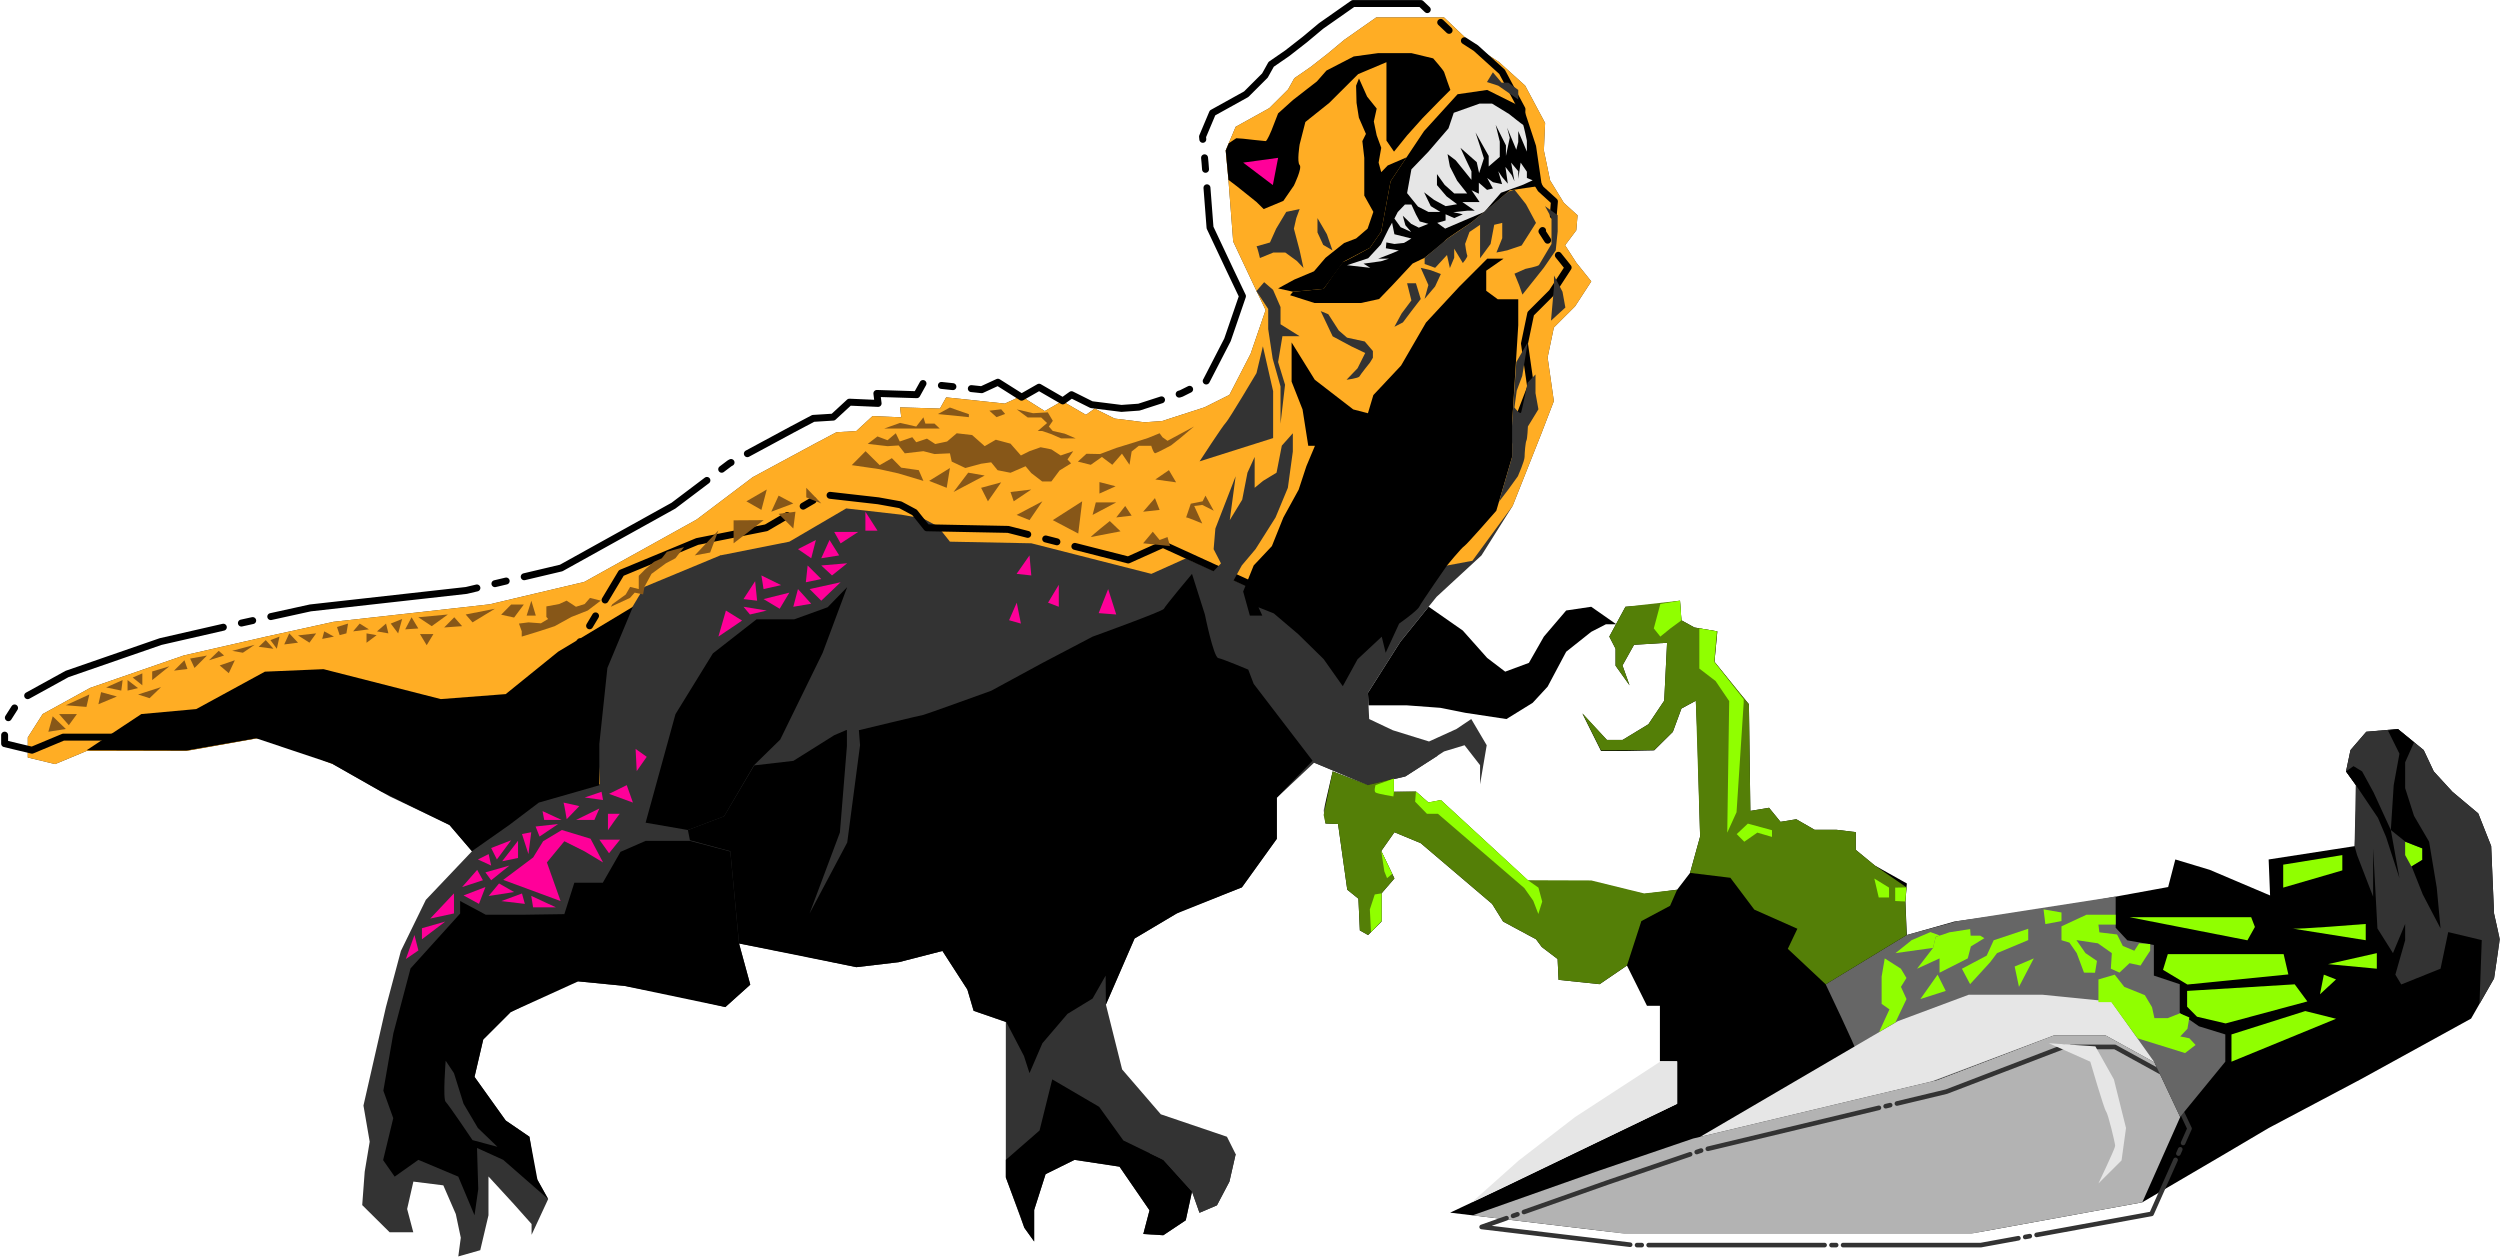 <?xml version="1.0" encoding="UTF-8"?>
<svg width="1080px" height="543px" viewBox="0 0 1080 543" version="1.1" xmlns="http://www.w3.org/2000/svg" xmlns:xlink="http://www.w3.org/1999/xlink">
    <!-- Generator: Sketch 40.3 (33839) - http://www.bohemiancoding.com/sketch -->
    <title>Page 1</title>
    <desc>Created with Sketch.</desc>
    <defs>
        <polygon id="path-1" points="508.636 273.515 508.636 0.11 0.528 0.11 0.528 273.515 508.636 273.515"></polygon>
    </defs>
    <g id="Kung-Fury" stroke="none" stroke-width="1" fill="none" fill-rule="evenodd">
        <g id="Artboard-1" transform="translate(-176, -1879)">
            <g id="Page-1" transform="translate(178, 1880)">
                <polygon id="Fill-1" fill="#333333" points="592.527 6.53 578.707 16.214 571.7 22.066 564.153 27.955 557.146 32.785 554.45 37.624 546.365 45.699 531.81 53.776 527.498 64.009 528.576 75.32 529.654 89.324 530.732 103.328 539.357 121.642 544.747 132.953 538.279 151.806 529.115 169.581 518.334 174.967 500.006 180.892 492.46 181.431 479.523 179.815 470.897 175.506 467.124 178.199 456.882 172.274 449.336 176.583 439.094 170.119 432.086 173.352 406.751 170.658 404.056 175.506 386.806 174.967 387.345 179.276 374.947 178.738 367.939 185.201 359.314 185.74 350.151 190.588 323.198 205.131 298.941 223.445 250.427 250.377 209.459 260.072 142.078 267.613 112.969 274.01 77.392 282.156 36.964 296.161 16.427 307.472 10 317.577 10 326.254 21.817 329.09 35.347 323.442 54.144 323.442 78.47 323.405 110.813 317.649 127.523 323.298 141.539 328.965 166.335 343.031 192.209 355.416 201.912 366.725 181.967 387.73 171.186 409.814 164.718 434.053 155.015 476.605 157.71 492.225 155.554 505.153 154.476 519.598 166.335 531.349 176.541 531.349 173.882 521.285 176.577 509.448 189.515 511.071 194.905 523.462 197.061 533.698 195.983 541.779 205.466 539.086 209.02 524.005 209.02 507.231 219.971 519.157 227.644 527.775 227.644 532.436 234.811 517.002 229.413 507.307 226.713 490.071 216.469 483.068 202.992 464.216 206.764 448.057 218.623 436.207 245.575 422.74 267.676 424.895 293.012 429.679 311.339 434.052 322.12 424.357 317.269 406.582 342.065 411.429 367.939 416.815 386.267 414.661 405.134 409.814 415.915 426.511 418.556 435.668 432.517 440.516 432.517 456.822 432.517 481.613 432.517 494.423 432.517 507.644 440.482 529.391 444.757 535.316 444.757 521.693 449.696 506.229 462.184 500.056 481.634 502.998 494.593 521.85 491.909 532.084 500.54 532.623 510.245 526.159 512.942 513.771 516.177 522.927 523.724 519.696 529.115 509.461 531.81 497.611 528.037 490.071 499.467 480.375 482.757 460.984 475.749 432.975 488.147 404.427 508.092 392.577 534.499 382.343 549.588 361.336 549.588 343.609 565.699 328.479 588.914 338.174 605.103 334.404 621.822 323.631 630.684 320.938 637.39 329.557 637.39 337.824 640.256 320.938 633.587 309.627 627.17 313.936 615.336 319.322 599.717 314.474 589.482 309.627 588.946 298.315 602.963 276.231 618.596 256.84 638.002 238.934 651.479 217.519 663.877 186.279 669.267 172.274 666.572 153.421 669.267 140.495 678.431 131.337 685.439 120.565 678.97 112.485 674.119 104.944 678.97 98.48 679.51 92.017 673.58 86.63 667.65 76.935 664.955 64.008 665.494 52.158 656.869 35.999 645.549 25.764 634.769 18.84 621.831 6.53"></polygon>
                <polygon id="Fill-2" fill="#FFAD24" points="592.527 6.53 578.707 16.214 571.7 22.066 564.153 27.955 557.146 32.785 554.45 37.624 546.365 45.699 531.81 53.776 527.498 64.009 528.576 75.32 529.654 89.324 530.732 103.328 539.357 121.642 544.747 132.953 538.279 151.806 529.115 169.581 518.334 174.967 500.006 180.892 492.46 181.431 479.523 179.815 470.897 175.506 467.124 178.199 456.882 172.274 449.336 176.583 439.094 170.119 432.086 173.352 406.751 170.658 404.056 175.506 386.806 174.967 387.345 179.276 374.947 178.738 367.939 185.201 359.314 185.74 350.151 190.588 323.198 205.131 298.941 223.445 250.427 250.377 209.459 260.072 142.078 267.613 112.969 274.01 77.392 282.156 36.964 296.161 16.427 307.472 10 317.577 10 326.254 21.817 329.09 35.347 323.442 54.144 323.442 78.47 323.405 110.813 317.649 127.523 323.298 141.539 328.965 257.175 337.826 254.553 288.931 276.397 252.531 309.183 238.93 339.004 233.002 363.558 218.64 387.429 221.348 396.913 223.061 403.084 226.358 408.371 233.001 443.518 233.7 495.388 246.909 510.407 240.169 547.868 257.299 634.071 241.257 651.479 217.519 663.877 186.279 669.267 172.274 666.572 153.421 669.267 140.495 678.431 131.337 685.439 120.565 678.97 112.485 674.119 104.944 678.97 98.48 679.51 92.017 673.58 86.63 667.65 76.935 664.955 64.008 665.494 52.158 656.869 35.999 645.549 25.764 634.769 18.84 621.831 6.53"></polygon>
                <polygon id="Fill-2" stroke="#000000" stroke-width="3" stroke-linecap="round" stroke-linejoin="round" stroke-dasharray="90,8,5,8" points="582.527 0.53 568.707 10.214 561.7 16.066 554.153 21.955 547.146 26.785 544.45 31.624 536.365 39.699 521.81 47.776 517.498 58.009 518.576 69.32 519.654 83.324 520.732 97.328 529.357 115.642 534.747 126.953 528.279 145.806 519.115 163.581 508.334 168.967 490.006 174.892 482.46 175.431 469.523 173.815 460.897 169.506 457.124 172.199 446.882 166.274 439.336 170.583 429.094 164.119 422.086 167.352 396.751 164.658 394.056 169.506 376.806 168.967 377.345 173.276 364.947 172.738 357.939 179.201 349.314 179.74 340.151 184.588 313.198 199.131 288.941 217.445 240.427 244.377 199.459 254.072 132.078 261.613 102.969 268.01 67.392 276.156 26.964 290.161 6.427 301.472 -0 311.577 -0 320.254 11.817 323.09 25.347 317.442 44.144 317.442 68.47 317.405 100.813 311.649 117.523 317.298 131.539 322.965 247.175 331.826 244.553 282.931 266.397 246.531 299.183 232.93 329.004 227.002 353.558 212.64 377.429 215.348 386.913 217.061 393.084 220.358 398.371 227.001 433.518 227.7 485.388 240.909 500.407 234.169 537.868 251.299 624.071 235.257 641.479 211.519 653.877 180.279 659.267 166.274 656.572 147.421 659.267 134.495 668.431 125.337 675.439 114.565 668.97 106.485 664.119 98.944 668.97 92.48 669.51 86.017 663.58 80.63 657.65 70.935 654.955 58.008 655.494 46.158 646.869 29.999 635.549 19.764 624.769 12.84 611.831 0.53"></polygon>
                <polygon id="Fill-3" fill="#000000" points="674.588 262.727 685.404 261.122 696.22 268.674 691.768 268.674 685.404 271.952 674.588 280.555 666.572 295.629 660.104 302.628 648.784 309.629 630.995 306.934 620.214 304.779 605.66 303.702 589.207 303.715 588.949 298.315 602.964 276.231 615.169 261.092 629.917 271.383 640.464 283.234 648.245 289.159 658.487 285.359 664.955 274.01"></polygon>
                <polygon id="Fill-4" fill="#000000" points="271.423 261.124 260.394 287.558 256.912 320.4 256.912 338.237 230.786 345.715 217.966 355.411 201.854 366.722 192.18 355.411 162.597 340.909 141.532 328.947 108.696 317.949 78.469 323.262 35.345 323.156 59.064 307.472 82.783 305.317 112.43 289.159 137.766 288.081 188.436 301.008 216.467 298.854 239.107 280.54"></polygon>
                <polygon id="Fill-5" fill="#333333" points="268.225 323.032 282.236 285.329 302.717 256.825 313.496 243.276 309.184 238.93 298.193 250.375 290.436 250.915 290.436 260.971 280.933 268.152 279.426 278.386 271.368 294.545 266.032 305.856"></polygon>
                <polygon id="Fill-6" fill="#000000" points="276.905 354.403 289.81 307.507 305.965 281.273 324.815 266.547 341.116 266.547 355.541 261.329 363.983 252.634 353.385 281.032 335.057 318.495 323.737 329.569 310.8 351.647 295.168 357.569"></polygon>
                <polygon id="Fill-7" fill="#FF0099" points="215.389 379.111 228.326 369.415 232.638 362.413 240.724 357.566 253.122 361.336 258.513 371.57 250.427 366.722 241.802 362.413 234.256 371.57 240.185 388.268"></polygon>
                <polygon id="Fill-8" fill="#000000" points="163.506 500.171 167.885 482.048 163.606 470.17 167.935 445.378 175.35 417.362 196.78 393.654 196.78 388.233 207.842 394.163 224.095 394.163 241.802 393.905 246.114 380.338 258.415 380.338 266.059 366.995 276.905 362.258 296.044 362.258 313.497 366.854 317.269 406.647 322.12 424.39 311.339 434.069 267.677 424.904 247.763 422.958 218.623 436.209 206.764 448.058 202.99 464.216 216.467 483.068 226.709 490.071 230.192 508.725 234.794 517.002 215.389 500.056 204.069 494.918 204.608 512.693 202.99 524.005 195.983 507.307 178.734 500.056 168.491 507.307"></polygon>
                <polygon id="Fill-9" fill="#000000" points="452.57 465.293 447.084 487.377 432.517 500.056 432.517 507.645 438.667 524.005 440.53 529.391 444.757 535.316 444.757 521.693 449.696 506.23 462.184 500.056 481.634 502.998 494.593 521.85 491.909 532.084 500.539 532.623 510.245 526.159 512.942 513.771 500.545 500.056 483.296 491.686 472.825 477.143"></polygon>
                <polygon id="Fill-10" fill="#333333" points="469.819 449.673 478.983 471.757 488.686 485.761 494.798 497.267 500.545 500.056 512.943 513.77 516.178 522.927 523.724 519.695 529.115 509.462 531.81 497.612 525.881 494.38 512.943 493.302 496.233 486.3 482.757 469.603"></polygon>
                <g id="Group-336" transform="translate(18.514, 21.745)">
                    <path d="M242.123,335.912 L242.123,328.816 L247.344,328.816 C247.344,328.284 242.123,335.912 242.123,335.912" id="Fill-11" fill="#FF0099"></path>
                    <polygon id="Fill-13" fill="#FF0099" points="242.589 320.2 252.909 323.971 250.24 316.43"></polygon>
                    <polygon id="Fill-15" fill="#FF0099" points="254.06 300.775 254.555 310.373 258.874 304.207"></polygon>
                    <polygon id="Fill-17" fill="#FF0099" points="238.407 326.523 236.26 331.474 228.323 331.474"></polygon>
                    <polygon id="Fill-19" fill="#FF0099" points="220.621 333.225 212.57 338.64 210.867 334.308"></polygon>
                    <polygon id="Fill-21" fill="#FF0099" points="213.861 327.66 214.582 331.474 222.121 331.474"></polygon>
                    <path d="M222.944,323.971 C223.253,324.87 224.299,331.16 224.299,331.16 L229.757,325.489 L222.944,323.971 Z" id="Fill-23" fill="#FF0099"></path>
                    <polygon id="Fill-25" fill="#FF0099" points="232.079 321.776 239.998 322.859 239.356 319.3"></polygon>
                    <polygon id="Fill-27" fill="#FF0099" points="203.277 340.457 203.277 347.895 196.431 349.315"></polygon>
                    <polygon id="Fill-29" fill="#FF0099" points="194.144 348.542 200.297 340.251 191.667 343.591"></polygon>
                    <polygon id="Fill-31" fill="#FF0099" points="199.563 351.172 189.189 354.112 191.667 357.516"></polygon>
                    <polygon id="Fill-33" fill="#FF0099" points="195.073 358.908 190.583 364.323 201.577 362.621"></polygon>
                    <polygon id="Fill-35" fill="#FF0099" points="204.983 363.24 196.08 366.523 206.222 367.727"></polygon>
                    <polygon id="Fill-37" fill="#FF0099" points="208.982 364.276 209.782 369.227 219.639 369.227"></polygon>
                    <polygon id="Fill-39" fill="#FF0099" points="189.189 360.455 186.403 367.727 179.745 364.091"></polygon>
                    <polygon id="Fill-41" fill="#FF0099" points="179.125 360.455 188.106 357.516 185.628 353.029"></polygon>
                    <polygon id="Fill-43" fill="#FF0099" points="175.605 363.183 175.605 371.859 165.349 374.07"></polygon>
                    <polygon id="Fill-45" fill="#FF0099" points="171.834 375.371 161.77 378.248 161.77 383.016"></polygon>
                    <polygon id="Fill-47" fill="#FF0099" points="158.532 381.187 160.235 387.841 154.816 391.554"></polygon>
                    <polygon id="Fill-49" fill="#FF0099" points="185.938 348.542 191.667 351.172 190.583 346.221"></polygon>
                    <polygon id="Fill-51" fill="#FF0099" points="204.983 337.557 208.982 336.783 207.77 346.221"></polygon>
                    <polygon id="Fill-53" fill="#FF0099" points="238.407 339.982 242.589 345.861 247.344 339.982"></polygon>
                    <polygon id="Fill-55" fill="#FF0099" points="289.833 252.265 293.084 241.013 300.052 245.345"></polygon>
                    <polygon id="Fill-57" fill="#FF0099" points="300.671 239.379 303.458 242.715 310.735 241.013"></polygon>
                    <polygon id="Fill-59" fill="#FF0099" points="309.342 236.062 316.31 240.239 320.49 233.277"></polygon>
                    <polygon id="Fill-61" fill="#FF0099" points="305.703 228.326 306.555 236.759 300.671 236.062"></polygon>
                    <polygon id="Fill-63" fill="#FF0099" points="308.413 225.851 309.342 231.73 316.929 230.028"></polygon>
                    <polygon id="Fill-65" fill="#FF0099" points="324.206 231.73 322.193 239.379 329.935 238.074"></polygon>
                    <polygon id="Fill-67" fill="#FF0099" points="329.258 231.73 334.271 236.759 342.632 228.791"></polygon>
                    <polygon id="Fill-69" fill="#FF0099" points="328.387 221.539 327.612 228.791 334.271 227.398"></polygon>
                    <polygon id="Fill-71" fill="#FF0099" points="334.27 221.539 338.916 225.851 345.468 220.59"></polygon>
                    <polygon id="Fill-73" fill="#FF0099" points="337.832 210.534 334.271 218.424 342.012 217.189"></polygon>
                    <polygon id="Fill-75" fill="#FF0099" points="331.948 210.534 329.935 218.424 324.206 214.479"></polygon>
                    <polygon id="Fill-77" fill="#FF0099" points="339.869 207.049 342.632 212 350.218 207.049"></polygon>
                    <polygon id="Fill-79" fill="#FF0099" points="353.339 198.32 353.339 206.517 358.577 206.517"></polygon>
                    <polygon id="Fill-81" fill="#875718" points="315.845 199.239 322.193 205.583 323.123 198.32"></polygon>
                    <polygon id="Fill-83" fill="#875718" points="327.797 187.99 327.797 192.122 334.296 194.752"></polygon>
                    <polygon id="Fill-85" fill="#875718" points="315.845 191.371 322.193 194.753 312.671 198.32"></polygon>
                    <polygon id="Fill-87" fill="#875718" points="279.614 217.189 286.272 215.949 289.833 206.377"></polygon>
                    <polygon id="Fill-89" fill="#875718" points="296.401 202.039 296.401 211.956 309.398 201.952"></polygon>
                    <polygon id="Fill-91" fill="#875718" points="301.929 193.824 308.413 197.537 310.735 188.719"></polygon>
                    <polygon id="Fill-93" fill="#875718" points="347.432 178.198 353.408 172.164 359.509 178.198 364.773 175.181 368.799 179.281 376.386 180.364 378.399 185.006 367.56 181.756 359.199 179.9"></polygon>
                    <polygon id="Fill-95" fill="#875718" points="380.876 185.005 389.856 179.435 388.463 187.99"></polygon>
                    <polygon id="Fill-97" fill="#875718" points="397.753 181.447 404.876 182.685 391.405 189.801"></polygon>
                    <polygon id="Fill-99" fill="#875718" points="411.998 185.624 403.327 187.99 406.269 193.824"></polygon>
                    <polygon id="Fill-101" fill="#875718" points="416.024 189.802 417.417 193.824 425.004 188.718"></polygon>
                    <polygon id="Fill-103" fill="#875718" points="418.656 199.704 429.804 193.824 424.23 201.952"></polygon>
                    <polygon id="Fill-105" fill="#875718" points="434.294 201.951 446.991 193.824 445.288 207.749"></polygon>
                    <path d="M450.707,209.266 C451.326,208.368 458.913,202.349 458.913,202.349 L463.558,206.79 L450.707,209.266 Z" id="Fill-107" fill="#875718"></path>
                    <polygon id="Fill-109" fill="#875718" points="461.7 200.787 465.571 195.836 468.358 200.013"></polygon>
                    <polygon id="Fill-111" fill="#875718" points="473.313 198.32 478.422 192.432 480.436 197.537"></polygon>
                    <polygon id="Fill-113" fill="#875718" points="478.577 184.386 487.558 185.624 484.461 180.364"></polygon>
                    <polygon id="Fill-115" fill="#875718" points="452.875 194.287 451.481 199.703 461.7 194.287"></polygon>
                    <polygon id="Fill-117" fill="#875718" points="454.445 185.511 454.445 190.47 461.429 187.326"></polygon>
                    <polygon id="Fill-119" fill="#875718" points="354.347 169.012 358.551 165.792 362.902 167.431 366.47 164.421 368.176 167.983 373.597 166.128 375.301 168.295 379.946 166.748 383.508 169.069 388.618 167.986 392.798 164.428 399.456 165.202 404.876 169.998 409.675 167.213 416.024 168.915 420.514 174.02 424.23 172.164 429.03 170.462 433.675 171.39 437.701 174.02 443.12 172.164 440.643 175.722 442.191 177.424 437.236 180.485 433.675 185.248 429.7 185.248 425.004 181.625 422.527 178.674 416.024 181.491 410.45 180.386 407.663 176.971 403.327 177.585 396.515 179.438 390.631 176.652 389.856 173.093 383.198 173.402 378.398 172.164 370.347 173.092 367.715 169.688 362.915 169.998"></polygon>
                    <path d="M448.831,173.282 L445.124,176.668 L450.702,178.052 L455.504,174.661 L459.996,178.045 L464.177,173.248 L467.429,178.043 L468.358,172.311 L471.455,169.828 L476.839,169.828 C476.839,169.828 477.803,173.204 478.577,173.049 C479.352,172.895 485.39,169.66 485.39,169.66 L489.416,166.467 L495.3,161.502 L483.842,167.684 L481.674,166.133 L480.436,164.423 L475.481,166.44 L470.212,168.142 L461.7,170.771 L454.717,173.401 L448.831,173.282 Z" id="Fill-121" fill="#875718"></path>
                    <polygon id="Fill-123" fill="#875718" points="361.471 162.383 372.636 162.383 385.455 162.383 383.199 160.257 379.252 160.257 378.399 157.544 375.302 161.527 368.334 159.944"></polygon>
                    <polygon id="Fill-125" fill="#875718" points="384.659 156.124 398.039 157.466 398.039 156.175 392.785 154.371 389.842 153.288"></polygon>
                    <polygon id="Fill-127" fill="#875718" points="406.888 154.681 409.985 157.465 413.701 156.073 411.998 154.062"></polygon>
                    <polygon id="Fill-129" fill="#875718" points="418.716 154.114 423.456 157.598 429.286 157.598 431.817 160.01 427.791 163.447 429.7 163.447 433.52 164.747 437.855 166.637 444.172 166.637 439.404 164.59 434.294 163.43 432.591 161.531 434.294 159.034 432.126 155.388 425.779 155.763"></polygon>
                    <polygon id="Fill-131" fill="#FF0099" points="424.23 217.185 418.656 225.165 425.004 225.851"></polygon>
                    <polygon id="Fill-133" fill="#FF0099" points="418.716 237.609 415.405 245.191 420.514 246.639"></polygon>
                    <polygon id="Fill-135" fill="#FF0099" points="436.885 229.873 432.24 237.609 436.885 239.379"></polygon>
                    <polygon id="Fill-137" fill="#FF0099" points="458.208 231.73 454.113 242.124 461.7 242.715"></polygon>
                    <polygon id="Fill-139" fill="#875718" points="473.313 211.955 484.926 213.164 483.842 209.266 480.436 210.534 477.493 206.953"></polygon>
                    <path d="M491.893,200.787 C492.358,200.632 498.861,203.416 498.861,203.416 L495.377,195.836 L498.861,195.376 L503.816,197.888 L500.254,191.372 L499.016,193.824 L493.906,194.846 L491.893,200.787 Z" id="Fill-141" fill="#875718"></path>
                    <path d="M503.505,239.521 L501.908,225.937 L506.947,220.634 L503.777,214.501 L504.524,205.594 L513.286,182.999 L510.741,201.954 L516.12,193.129 L518.394,181.447 L521.495,174.656 L521.495,187.99 L525.114,185.005 L530.956,181.447 L533.233,169.77 L537.991,164.421 L537.991,159.893 L537.991,172.289 L535.843,187.99 L530.531,200.786 L521.88,214.479 L515.952,221.518 L510.852,230.787 L510.852,240.052 L518.553,246.802 L528.527,249.056 L534.73,249.056 L543,252.325 L538.865,265.7 L543,272.296 L550.029,280.965 L560.367,283.308 L558.3,287.884 L560.367,296.93 L574.426,301.697 L583.937,301.697 L594.274,301.431 L600.681,303.658 L586.607,312.695 L570.435,316.448 L547.256,306.744 C547.256,306.744 521.084,273.938 521.084,272.699 C521.084,271.459 513.296,254.103 513.296,254.103 L503.505,239.521 Z" id="Fill-143" fill="#333333"></path>
                    <path d="M559.569,273.694 L565.964,262.038 L576.398,252.308 L578.1,259.258 L583.912,246.65 C583.912,246.65 591.781,241.128 592.608,239.353 C593.435,237.578 604.606,221.521 604.606,221.521 C604.606,221.521 610.811,213.961 612.052,213.166 C613.292,212.37 625.896,197.888 625.896,197.888 L632.712,174.656 L632.712,159.893 L635.372,117.748 L635.372,106.552 L626.528,106.552 L621.537,102.874 L621.537,94.196 L629.008,89.004 L621.979,89.004 L609.988,101 L595.515,116.605 L584.764,135.15 L572.772,147.935 L570.435,155.776 L564.089,154.131 L547.466,141.303 L537.459,125.186 L537.459,142.127 L542.193,154.154 L544.654,169.828 L547.548,169.828 L543.827,178.696 L540.519,188.774 L533.903,200.814 L528.94,213.178 L521.084,221.525 L516.535,232.792 L519.43,243.207 L524.806,243.207 L523.151,239.613 L529.767,242.241 L540.375,251.267 L551.294,261.981 L559.569,273.694 Z" id="Fill-145" fill="#000000"></path>
                    <path d="M497.709,176.563 C497.709,176.563 507.779,161.049 509.02,159.887 C510.26,158.725 522.288,138.443 522.288,138.443 L525.056,126.856 L529.477,146.258 L529.477,159.893 L529.477,166.504 L497.709,176.563 Z" id="Fill-147" fill="#333333"></path>
                    <polygon id="Fill-149" fill="#333333" points="532.67 160.307 532.67 144.193 529.285 132.21 527.348 119.401 527.348 110.724 522.252 103.007 525.596 99.155 529.443 102.46 532.67 109.897 532.67 117.335 540.932 122.504 533.489 122.504 531.628 133.658 534.63 143.47"></polygon>
                    <path d="M305.309,307.903 L322.236,305.942 L339.891,294.856 L345.044,292.658 L350.721,292.658 C350.721,292.658 377.959,286.085 378.399,286.085 C378.839,286.085 407.663,275.671 407.663,275.671 L429.804,263.657 L451.481,252.286 C451.481,252.286 481.973,241.264 482.301,240.25 C482.628,239.236 494.429,225.17 494.429,225.17 L499.995,242.718 C499.995,242.718 503.717,261.126 505.784,261.539 C507.852,261.952 518.729,266.524 518.729,266.524 L521.084,272.695 L546.517,305.896 L531.073,321.864 L531.073,339.631 L515.985,360.598 L487.729,371.91 L469.615,382.682 L457.226,411.23 L457.128,398.717 L451.479,408.633 L440.641,415.245 L429.804,427.928 L424.23,440.862 L421.83,433.425 L414.193,418.771 L400.137,413.924 L397.4,404.767 L386.62,388.069 L367.753,392.917 L349.425,395.071 L298.755,384.837 L294.982,344.978 L277.53,340.251 L276.653,335.821 L292.286,329.896 L305.309,307.903 Z" id="Fill-151" fill="#000000"></path>
                    <path d="M172.02,435.491 C172.02,435.491 170.713,452.018 172.02,453.258 C173.327,454.498 183.615,469.785 183.615,469.785 L194.376,472.678 L185.938,464.555 L179.745,454.084 L175.601,440.862 L172.02,435.491 Z" id="Fill-153" fill="#333333"></path>
                    <path d="M637.175,104.526 L635.779,100.498 L633.738,95.488 L638.506,93.396 C638.506,93.396 643.916,92.35 644.33,91.73 C644.743,91.111 649.74,82.627 649.74,82.627 L649.74,71.471 L646.935,66.306 L652.401,70.232 L652.401,77.256 L651.559,85.416 L646.383,92.957 L637.175,104.526 Z" id="Fill-155" fill="#333333"></path>
                    <path d="M550.029,111.654 L555.198,122.552 L563.261,126.882 L569.257,129.744 L565.949,136.348 L561.194,141.303 C561.194,141.303 566.363,140.682 566.776,139.856 C567.19,139.029 571.332,133.864 571.332,133.864 L572.58,131.797 L572.58,128.904 L569.058,124.773 L561.404,123.12 L557.836,120.021 L553.313,112.996 L550.029,111.654 Z" id="Fill-157" fill="#333333"></path>
                    <path d="M536.797,104.787 L547.341,108.147 L557.886,108.147 L567.397,108.147 L575.253,106.44 L581.249,100.215 L589.726,91.111 L594.894,88.625 C594.894,88.625 603.578,81.804 603.785,81.184 C603.992,80.564 615.156,73.332 615.156,73.332 L623.84,66.307 L631.696,59.489 L645.549,57.423 L643.055,40.275 L637.692,23.954 L621.95,16.104 L609.16,17.963 L594.688,33.871 L580.215,55.563 L576.183,77.255 L571.325,84.28 C571.325,84.28 560.574,90.271 559.954,90.271 C559.333,90.271 551.294,102.047 551.294,102.047 L538.038,103.314 L536.797,104.787 Z" id="Fill-159" fill="#000000"></path>
                    <polygon id="Fill-161" fill="#E6E6E6" points="581.869 71.678 584.557 75.397 589.106 77.462 586.624 74.57 585.487 70.438 589.106 73.95 592.413 75.603 596.549 73.95 592.827 72.917 591.173 69.882 589.209 65.608 586.418 65.608 583.317 68.849"></polygon>
                    <path d="M587.349,60.676 L592.052,66.494 L596.549,68.799 L601.717,68.799 L597.582,66.313 L594.688,60.318 L599.029,63.622 L603.992,66.307 L608.954,65.48 L604.397,62.071 L600.251,57.216 L600.251,52.464 L603.568,57.108 L607.713,60.823 L613.295,60.823 L608.954,55.301 L605.852,49.234 L604.818,43.825 L608.333,46.492 L611.845,50.821 L615.151,54.943 L615.151,51.225 L612.879,46.473 L610.4,41.102 L617.43,47.3 L618.464,52.051 L620.531,45.646 L619.085,41.102 L616.914,34.491 L622.601,44.614 L622.601,49.159 L627.39,45.027 L627.39,38.416 L625.619,31.185 L630.051,40.069 L630.051,44.614 L631.7,36.763 L630.561,32.424 L634.518,41.928 L635.372,38.622 L635.372,33.871 L639.097,42.754 L639.097,38.003 C639.097,38.003 637.671,31.185 637.465,31.185 C637.258,31.185 631.376,26.492 631.376,26.492 L624.047,22.006 L618.671,22.006 L607.506,25.976 L605.232,32.712 L596.549,42.795 L589.209,50.419 L587.349,60.676 Z" id="Fill-163" fill="#E6E6E6"></path>
                    <polygon id="Fill-165" fill="#E6E6E6" points="603.785 76.016 600.363 73.537 603.976 72.504 603.976 69.818 607.706 71.471 611.431 69.818 607.297 68.939 613.451 68.267 616.603 68.267 611.228 64.544 614.536 64.544 618.671 64.544 615.199 59.434 618.344 60.935 618.344 56.183 621.889 59.282 624.43 58.662 621.934 54.117 624.453 55.976 628.384 56.803 626.732 51.225 628.387 53.704 630.869 56.596 629.835 49.365 632.523 52.877 633.738 55.563 632.294 47.506 635.372 51.225 635.372 54.53 636.408 47.506 639.097 51.431 639.097 54.117 641.6 55.15 637.578 57.009 627.918 60.521 620.747 68.785"></polygon>
                    <path d="M513.553,57.526 L522.273,64.498 L525.4,67.571 L533.89,64.046 L538.445,57.429 C538.445,57.429 542.169,49.782 540.929,48.542 C539.688,47.303 540.931,39.657 540.931,39.657 L543.412,29.946 L553.75,21.682 L566.195,9.286 L578.433,4.121 L578.433,30.152 L578.433,38.003 L581.702,42.754 L587.266,35.847 L594.026,28.293 L601.903,20.235 L606.049,16.103 C606.049,16.103 603.573,9.286 603.366,8.46 C603.159,7.633 598.614,2.473 598.614,2.473 L589.209,0.205 L574.839,0.205 L564.295,1.647 L552.51,7.739 L548.375,12.438 L538.038,20.468 L531.628,26.24 L528.734,33.683 C528.734,33.683 526.873,38.213 526.253,38.213 C525.633,38.213 516.536,37.178 516.536,37.178 L513.553,36.971 L510.291,39.16 L508.984,42.264 L510.168,54.956 L513.553,57.526 Z" id="Fill-167" fill="#000000"></path>
                    <polygon id="Fill-169" fill="#333333" points="621.846 12.695 624.409 8.492 628.181 12.967 631.076 12.967 635.372 16.104 635.372 20.235 626.712 14.27"></polygon>
                    <path d="M522.325,83.66 C522.738,84.28 523.772,88.722 523.772,88.722 L529.561,86.346 L534.73,86.346 L539.692,89.961 L542.586,93.009 L540.932,85.442 L538.451,76.029 L539.485,71.478 L540.932,67.575 L535.143,68.787 L530.801,76.017 L528.114,82.008 L522.325,83.66 Z" id="Fill-171" fill="#333333"></path>
                    <polygon id="Fill-173" fill="#333333" points="548.634 71.471 548.634 77.669 551.114 83.04 555.108 85.416 552.698 78.444"></polygon>
                    <polygon id="Fill-175" fill="#000000" points="531.628 101.84 538.658 98.018 547.135 94.455 552.097 88.644 560.16 82.227 565.329 80.271 570.291 76.019 572.778 68.787 568.855 61.761 568.855 52.051 568.855 45.44 568.022 38.209 569.57 35.11 566.519 28.086 565.511 21.682 565.316 14.27 566.563 11.145 570.081 18.996 574.218 24.161 572.978 29.739 574.219 35.73 576.183 41.102 575.046 47.506 576.183 51.638 578.975 48.745 587.107 45.233 580.215 55.563 576.184 77.256 571.325 84.28 559.954 90.271 551.294 102.047 538.038 103.287"></polygon>
                    <polygon id="Fill-177" fill="#333333" points="587.349 99.639 589.209 107.041 584.97 112.704 581.869 118.428 585.539 116.539 589.209 111.669 593.241 106.429 591.173 99.639"></polygon>
                    <polygon id="Fill-179" fill="#333333" points="593.241 92.957 596.548 100.394 594.894 106.386 599.443 101.014 601.924 95.643 597.582 93.99"></polygon>
                    <path d="M604.593,87.411 L605.837,93.076 L607.701,88.618 L607.701,84.693 L611.429,90.891 C611.429,90.891 613.707,88.205 613.345,87.585 C612.982,86.965 612.415,82.627 612.415,82.627 L614.302,77.462 L618.876,74.363 L618.876,83.867 L618.876,88.825 L623.426,82.627 L624.991,74.363 L628.454,73.537 L628.454,80.148 L625.941,86.346 L630.576,85.416 L636.822,83.307 L643.033,73.537 L638.715,65.48 L633.733,59.184 L631.018,60.075 L615.155,73.33 L604.61,80.464 L594.93,88.618 L594.93,91.304 L599.461,92.957 L604.593,87.411 Z" id="Fill-181" fill="#333333"></path>
                    <polygon id="Fill-183" fill="#333333" points="649.52 115.786 650.804 101.221 650.804 96.262 654.483 103.287 655.723 110.104"></polygon>
                    <path d="M634.528,133.68 L639.448,125.186 L637.092,139.647 L634.711,146.051 L633.725,153.288 C633.725,153.288 636.212,156.645 636.639,155.377 C637.065,154.109 639.433,142.539 639.433,142.539 L642.822,139.027 L642.822,147.085 L644.082,154.062 L639.543,161.488 C639.543,161.488 639.309,166.918 638.912,167.538 C638.514,168.157 638.103,172.891 638.103,174.656 C638.103,176.421 635.21,182.994 635.21,182.994 L631.076,188.719 L627.061,193.982 L632.711,174.656 L632.711,159.894 L634.528,133.68 Z" id="Fill-185" fill="#333333"></path>
                    <polygon id="Fill-187" fill="#875718" points="2.256 286.702 0.369 293.375 7.918 292.178"></polygon>
                    <polygon id="Fill-189" fill="#875718" points="5.014 285.745 9.224 290.532 12.708 285.745"></polygon>
                    <polygon id="Fill-191" fill="#875718" points="7.917 281.916 16.832 282.641 18.079 277.274"></polygon>
                    <polygon id="Fill-193" fill="#875718" points="23.159 276.259 21.998 281.48 29.982 278.144"></polygon>
                    <polygon id="Fill-195" fill="#875718" points="34.589 271.041 34.589 275.587 39.12 274.518"></polygon>
                    <path d="M32.45,271.041 C32.45,271.472 31.869,275.587 31.869,275.587 L25.336,274.228 L32.45,271.041 Z" id="Fill-197" fill="#875718"></path>
                    <polygon id="Fill-199" fill="#875718" points="36.822 269.956 40.975 273.314 40.975 268.149"></polygon>
                    <polygon id="Fill-201" fill="#875718" points="45.232 267.323 45.232 271.042 52.656 265.09"></polygon>
                    <polygon id="Fill-203" fill="#875718" points="59.159 262.479 54.659 266.975 60.465 266.25"></polygon>
                    <polygon id="Fill-205" fill="#875718" points="61.627 261.754 63.514 265.815 68.885 260.448"></polygon>
                    <polygon id="Fill-207" fill="#875718" points="73.965 258.418 69.756 262.479 76.288 260.448"></polygon>
                    <polygon id="Fill-209" fill="#875718" points="79.772 258.418 84.417 259.236 89.498 255.807"></polygon>
                    <polygon id="Fill-211" fill="#875718" points="94.288 253.776 91.239 256.677 97.627 257.522"></polygon>
                    <polygon id="Fill-213" fill="#875718" points="100.239 252.265 96.32 253.776 99.078 257.522"></polygon>
                    <polygon id="Fill-215" fill="#875718" points="104.449 250.875 102.272 255.649 108.223 254.893"></polygon>
                    <polygon id="Fill-217" fill="#875718" points="108.223 251.745 113.159 254.893 116.062 250.875"></polygon>
                    <polygon id="Fill-219" fill="#875718" points="119.546 250.005 118.675 253.262 123.756 252.265"></polygon>
                    <polygon id="Fill-221" fill="#875718" points="129.852 246.639 129.099 246.871 125.062 248.119 126.223 251.634 129.126 250.875"></polygon>
                    <polygon id="Fill-223" fill="#875718" points="134.871 246.639 132.03 250.005 138.852 249.136"></polygon>
                    <polygon id="Fill-225" fill="#875718" points="146.255 246.639 142.336 250.005 147.272 250.875"></polygon>
                    <polygon id="Fill-227" fill="#875718" points="142.178 251.65 137.823 250.875 137.823 254.927"></polygon>
                    <polygon id="Fill-229" fill="#875718" points="148.288 246.639 151.481 250.875 153.223 244.638"></polygon>
                    <polygon id="Fill-231" fill="#875718" points="157.288 243.913 154.529 249.136 160.191 248.757"></polygon>
                    <polygon id="Fill-233" fill="#875718" points="160.191 243.913 165.997 247.757 172.965 242.715"></polygon>
                    <polygon id="Fill-235" fill="#875718" points="175.723 243.913 171.368 248.322 179.125 247.757"></polygon>
                    <polygon id="Fill-237" fill="#875718" points="166.711 251.183 160.922 251.183 163.817 255.988"></polygon>
                    <polygon id="Fill-239" fill="#875718" points="80.933 262.479 74.401 264.727 78.32 268.066"></polygon>
                    <polygon id="Fill-241" fill="#875718" points="49.06 274.083 39.136 277.274 44.098 278.87"></polygon>
                    <polygon id="Fill-243" fill="#875718" points="180.658 242.715 183.615 246.117 193.288 240.239"></polygon>
                    <polygon id="Fill-245" fill="#875718" points="200.297 238.421 195.982 242.798 201.576 244.037 205.771 238.421"></polygon>
                    <polygon id="Fill-247" fill="#875718" points="209.027 236.787 206.982 243.207 210.956 243.207"></polygon>
                    <polygon id="Fill-249" fill="#875718" points="215.516 243.771 215.516 239.226 221.061 238.193 224.25 236.731 228.299 239.379 232.067 238.193 234.362 235.555 239.01 236.731 233.364 241.013 226.349 243.771 219.126 247.756 212.248 250.005 204.873 252.265 204.873 249.969 203.676 246.639 207.782 246.118 213.164 246.524 216.264 244.638"></polygon>
                    <polygon id="Fill-251" fill="#875718" points="244.034 238.269 249.798 234.087 251.696 230.805 255.426 231.73 255.426 226.004 258.193 223.221 261.995 219.979 265.383 218.425 267.585 215.628 271.807 214.479 275.006 213.598 271.261 218.425 267.172 220.59 260.931 225.165 257.883 230.786 257.303 234.05 253.674 233.277 251.642 235.554 243.368 239.379"></polygon>
                    <g id="Group-255" transform="translate(550.762, 236.621)">
                        <mask id="mask-2" fill="white">
                            <use xlink:href="#path-1"></use>
                        </mask>
                        <g id="Clip-254"></g>
                        <polygon id="Fill-253" fill="#000000" mask="url(#mask-2)" points="131.567 157.746 140.223 175.145 145.806 175.145 145.806 199.073 153.256 199.073 153.256 217.463 77.849 253.797 55.183 264.505 130.299 273.515 185.344 273.515 280.45 273.515 354.2 260.027 390.173 238.939 408.78 227.943 448.475 206.932 496.232 180.669 506.156 163.314 508.636 146.395 506.156 135.289 504.915 106.156 499.333 92.044 488.169 82.679 480.106 73.884 475.764 64.666 464.6 55.558 450.955 56.754 444.133 64.666 442.197 73.884 446.464 79.809 446.464 90.614 445.989 106.156 408.778 111.921 409.399 127.47 383.35 116.408 368.465 111.921 365.364 123.834 317.607 132.553 272.951 138.75 252.484 144.567 251.863 130.077 252.484 122.287 238.659 114.551 230.416 107.775 230.416 100.117 222.092 99.107 212.635 99.107 204.726 94.551 197.903 95.673 192.942 89.591 184.879 90.946 184.259 44.86 179.917 39.638 169.373 26.511 170.614 13.384 160.69 11.701 155.108 8.615 154.488 0.11 145.804 1.572 130.919 2.758 123.949 15.644 126.649 20.9 126.649 28.222 132.688 36.693 129.633 28.107 134.618 19.186 148.894 18.306 147.659 43.337 140.84 53.511 129.679 60.291 122.905 60.291 112.313 48.904 120.376 65.076 130.761 65.076 143.323 64.809 151.386 56.825 155.108 46.719 161.31 43.354 161.93 56.763 163.171 102.024 158.829 117.725 153.247 124.996 138.982 126.835 116.162 121.44 98.921 121.44 88.791 121.123 51.162 86.352 45.786 87.379 40.411 82.623 30.864 82.623 30.864 76.979 19.655 79.809 4.427 73.884 0.528 90.725 1.332 96.393 6.758 96.604 10.741 124.995 15.557 128.863 16.177 142.573 19.733 144.567 25.543 138.75 25.543 126.562 31.116 120.121 25.426 108.266 31.109 100.163 42.479 104.881 73.309 131.106 78.077 138.75 92.293 146.395 94.787 149.749 101.609 154.933 102.023 163.933 119.755 165.801"></polygon>
                    </g>
                    <polygon id="Fill-256" fill="#E6E6E6" points="696.802 435.801 659.908 459.825 635.581 478.586 615.301 496.655 704.018 454.084 704.018 435.904"></polygon>
                    <polygon id="Fill-258" fill="#B3B3B3" points="866.773 424.528 816.326 443.852 710.882 469.111 669.945 483.084 615.557 502.301 681.061 510.136 831.212 510.136 904.963 496.648 921.356 459.79 910.192 436.112 889.102 424.528"></polygon>
                    <polygon id="Fill-258" stroke="#333333" stroke-width="2" stroke-linecap="round" stroke-linejoin="round" stroke-dasharray="76,3,2,3" points="870.773 429.528 820.326 448.852 714.882 474.111 673.945 488.084 619.557 507.301 685.061 515.136 835.212 515.136 908.963 501.648 925.356 464.79 914.192 441.112 893.102 429.528"></polygon>
                    <path d="M768.184,402.487 L803.11,381.213 L825.188,375.148 L893.459,364.534 L893.459,378.057 L898.503,383.485 L909.955,385.495 L909.955,398.717 L921.13,402.436 L921.13,414.831 L929.424,420.616 L940.819,424.128 L940.819,435.904 L921.267,459.773 L910.147,436.104 L889.103,424.528 L866.773,424.528 L816.326,443.852 L788.906,450.346 C788.906,450.346 781.591,433.061 781.591,431.822 C781.591,430.582 768.184,402.487 768.184,402.487" id="Fill-260" fill="#666666"></path>
                    <polygon id="Fill-262" fill="#E6E6E6" points="713.912 468.385 799.372 418.395 829.972 406.98 861.812 406.98 891.584 409.976 910.191 436.155 889.103 424.528 866.773 424.528 814.181 444.368"></polygon>
                    <polygon id="Fill-264" fill="#547F07" points="688.553 375.165 682.33 394.35 670.517 402.413 652.785 400.554 652.372 391.553 645.549 386.37 643.055 383.016 628.839 375.372 624.07 367.727 593.24 341.502 581.869 336.783 576.183 344.886 581.878 356.742 576.305 363.183 576.305 375.165 570.496 381.188 566.944 379.194 566.322 365.484 561.505 361.616 557.522 333.225 552.097 333.014 551.295 329.301 555.198 310.505 570.417 316.43 581.627 313.6 581.627 319.384 591.155 319.178 596.54 323.909 601.92 322.859 639.551 357.516 666.923 357.605 689.744 363.227 704.009 361.616 700.958 368.554"></polygon>
                    <polygon id="Fill-266" fill="#547F07" points="709.592 354.344 727.009 356.459 737.347 370.207 755.954 378.471 751.819 387.148 768.184 402.487 803.109 381.213 802.625 366.698 803.109 360.62 789.421 351.172 781.178 344.396 781.178 336.739 772.855 335.728 763.398 335.728 755.488 331.172 748.666 332.295 743.704 326.213 735.641 327.567 735.021 281.481 720.135 263.132 721.376 250.005 711.452 248.322 705.87 245.236 705.25 236.731 681.682 239.379 674.712 252.265 677.411 257.521 677.411 264.844 683.45 273.314 680.395 264.727 685.38 255.807 699.657 254.927 698.422 279.958 691.602 290.132 680.441 296.912 673.667 296.912 663.075 285.381 671.138 301.422 694.086 301.293 702.149 293.378 705.87 283.305 712.072 279.958 713.933 338.64"></polygon>
                    <polygon id="Fill-268" fill="#90FF00" points="988.654 417.362 975.371 414.031 943.48 424.128 943.48 435.904"></polygon>
                    <polygon id="Fill-270" fill="#90FF00" points="970.806 402.487 976.267 409.873 940.955 419.376 928.607 416.484 924.323 412.154 924.323 405.328"></polygon>
                    <polygon id="Fill-272" fill="#90FF00" points="968.056 398.207 924.444 402.571 913.906 396.22 915.981 389.433 946.166 389.433 966.014 389.433"></polygon>
                    <polygon id="Fill-274" fill="#90FF00" points="950.379 383.469 953.609 377.704 951.994 373.481 899.44 373.481"></polygon>
                    <polygon id="Fill-276" fill="#90FF00" points="734.554 333.059 729.748 337.588 733.014 340.882 738.649 336.948 744.992 338.805 744.992 335.912"></polygon>
                    <polygon id="Fill-278" fill="#90FF00" points="789.189 356.782 791.102 364.973 795.546 364.973 795.546 360.704"></polygon>
                    <polygon id="Fill-280" fill="#90FF00" points="798.206 360.704 798.206 366.488 802.559 366.698 803.01 360.621"></polygon>
                    <polygon id="Fill-282" fill="#90FF00" points="729.675 328.134 732.754 280.958 732.754 279.305 720.009 263.132 721.155 250.005 713.597 248.739 713.597 266.083 720.613 271.455 726.499 280.132 725.657 336.971"></polygon>
                    <polygon id="Fill-284" fill="#90FF00" points="965.83 350.787 965.83 360.704 991.372 353.266 991.372 346.655"></polygon>
                    <path d="M969.643,378.367 C970.883,378.908 1001.483,376.405 1001.483,376.405 L1001.483,383.429 L969.643,378.367 Z" id="Fill-286" fill="#90FF00"></path>
                    <polygon id="Fill-288" fill="#90FF00" points="1006.272 389.007 985.183 393.759 1006.272 395.736"></polygon>
                    <polygon id="Fill-290" fill="#90FF00" points="983.382 398.304 988.654 400.37 981.728 406.774"></polygon>
                    <polygon id="Fill-292" fill="#333333" points="997.75 346.655 1004.675 364.629 1004.675 343.763 1006.537 378.344 1013.248 389.007 1018.511 376.405 1018.511 383.429 1014.282 398.304 1016.819 402.539 1033.801 395.736 1037.123 379.917 1051.602 383.381 1050.625 410.932 1056.916 399.934 1059.398 383.016 1056.917 371.91 1055.677 342.777 1050.095 328.665 1038.931 319.3 1030.868 310.505 1026.527 301.287 1015.362 292.179 1001.718 293.375 994.895 301.287 992.964 310.505 997.234 316.43 996.652 342.777"></polygon>
                    <polygon id="Fill-294" fill="#000000" points="1016.048 356.61 1012.327 335.821 1004.884 319.609 999.921 310.505 996.2 308.228 992.963 310.505 997.234 316.43 1006.745 330.541 1010.259 338.805"></polygon>
                    <polygon id="Fill-296" fill="#90FF00" points="1018.511 340.87 1018.511 346.655 1021.202 351.555 1025.961 348.721 1025.961 343.763"></polygon>
                    <polygon id="Fill-298" fill="#000000" points="1011.086 292.855 1016.049 302.857 1013.567 316.43 1012.327 335.821 1018.627 340.87 1025.961 343.763 1025.961 348.721 1021.314 351.555 1026.125 363.659 1033.802 378.344 1032.162 360.703 1028.86 340.87 1022.342 329.715 1018.511 317.732 1018.511 306.576 1022.345 297.967 1015.306 292.178"></polygon>
                    <polygon id="Fill-300" fill="#90FF00" points="816.533 398.304 809.09 408.84 820.047 405.328"></polygon>
                    <polygon id="Fill-302" fill="#90FF00" points="840.757 383.445 837.742 390.072 827.034 395.752 830.57 402.421 839.265 392.901 842.199 389.009 855.677 383.381 855.677 378.47"></polygon>
                    <polygon id="Fill-304" fill="#90FF00" points="858.09 391.28 849.82 394.792 851.681 403.572"></polygon>
                    <polygon id="Fill-306" fill="#90FF00" points="817.363 391.28 817.363 397.477 829.56 391.28 830.903 386.115 836.743 382.546 834.934 381.457 830.799 381.457 830.592 378.621 821.702 379.992 815.706 382.02 814.568 386.753 807.644 395.746"></polygon>
                    <polygon id="Fill-308" fill="#90FF00" points="800.698 403.572 803.096 408.84 798.332 418.897 791.272 423.038 795.732 413.305 792.353 410.932 792.353 399.13 793.691 391.279 800.675 395.736 803.072 399.75"></polygon>
                    <polygon id="Fill-310" fill="#90FF00" points="798.339 389.007 814.569 386.734 815.706 381.983 817.439 381.386 813.432 379.917 805.346 383.381"></polygon>
                    <polygon id="Fill-312" fill="#90FF00" points="862.293 370.104 863.076 376.456 870.045 375.165 870.045 371.446"></polygon>
                    <polygon id="Fill-314" fill="#90FF00" points="893.459 372.418 880.832 372.418 870.045 377.438 870.045 383.429 873.474 384.462 876.636 389.007 879.769 397.426 884.539 397.477 885.374 392.372 880.415 389.007 876.489 383.381 885.793 384.772 891.79 389.007 891.377 395.736 895.098 397.426 899.44 393.346 904.195 394.378 906.174 391.279 908.359 387.974 908.359 385.082 903.589 384.772 901.515 387.974 896.549 385.908 894.067 380.95 886.416 380.024 886.002 376.672 893.459 376.672"></polygon>
                    <polygon id="Fill-316" fill="#90FF00" points="891.584 410.171 886.009 410.171 886.009 405.328 886.009 400.37 893.035 398.304 897.168 403.572 906.057 407.159 909.158 412.35 910.191 417.083 915.981 417.083 921.149 415.028 925.284 416.789 924.457 421.698 921.356 424.992 925.284 425.793 927.972 428.679 923.424 432.188 916.187 429.914 902.955 425.827"></polygon>
                    <path d="M864.568,427.928 L882.487,435.904 C882.487,435.904 888.414,456.288 889.309,457.39 C890.205,458.491 893.238,471.163 893.238,472.264 C893.238,473.367 886.002,488.517 886.002,488.517 L895.995,478.56 L897.924,464.555 L892.686,443.549 L884.692,429.293 L864.568,427.928 Z" id="Fill-318" fill="#E6E6E6"></path>
                    <polygon id="Fill-320" fill="#90FF00" points="644.101 360.723 645.721 366.75 644.05 372.092 641.836 366.356 637.972 360.881 600.681 328.816 595.928 328.816 590.829 323.584 591.173 319.212 596.549 323.927 601.924 322.867 639.553 357.52"></polygon>
                    <path d="M573.719,316.43 C573.719,316.43 572.901,319.007 573.728,319.609 C574.555,320.211 581.433,321.313 581.433,321.313 L581.626,319.385 L581.626,313.6 L573.719,316.43 Z" id="Fill-322" fill="#90FF00"></path>
                    <polygon id="Fill-324" fill="#90FF00" points="576.305 363.183 573.378 363.66 571.26 370.104 571.765 379.917 576.305 375.165"></polygon>
                    <polygon id="Fill-326" fill="#90FF00" points="580.926 354.776 578.699 356.61 577.516 353.679 576.183 344.887"></polygon>
                    <polygon id="Fill-328" fill="#90FF00" points="696.752 238.162 693.929 248.739 696.752 252.265 701.096 248.739 705.87 245.236 705.25 236.731"></polygon>
                    <polygon id="Fill-330" fill="#E6E6E6" points="579.419 76.016 577.054 80.797 576.03 82.867 573.265 85.864 570.534 88.825 561.388 91.821 571.449 92.957 568.539 91.149 576.079 90.12 579.519 89.004 574.839 89.004 579.519 87.21 583.776 85.461 578.175 84.509 578.399 81.983 581.869 82.649 586.015 82.199 589.209 80.293 581.869 78.445 580.863 73.466"></polygon>
                    <polygon id="Fill-332" fill="#FF0099" points="516.536 47.506 529.354 57.216 531.629 45.44"></polygon>
                    <polygon id="Fill-334" fill="#333333" points="361.321 221.539 358.191 252.22 345.357 271.723 345.357 299.551 342.32 336.898 329.21 371.909 345.491 341.207 351.03 299.193 349.193 275.494 361.321 255.564"></polygon>
                </g>
            </g>
        </g>
    </g>
</svg>